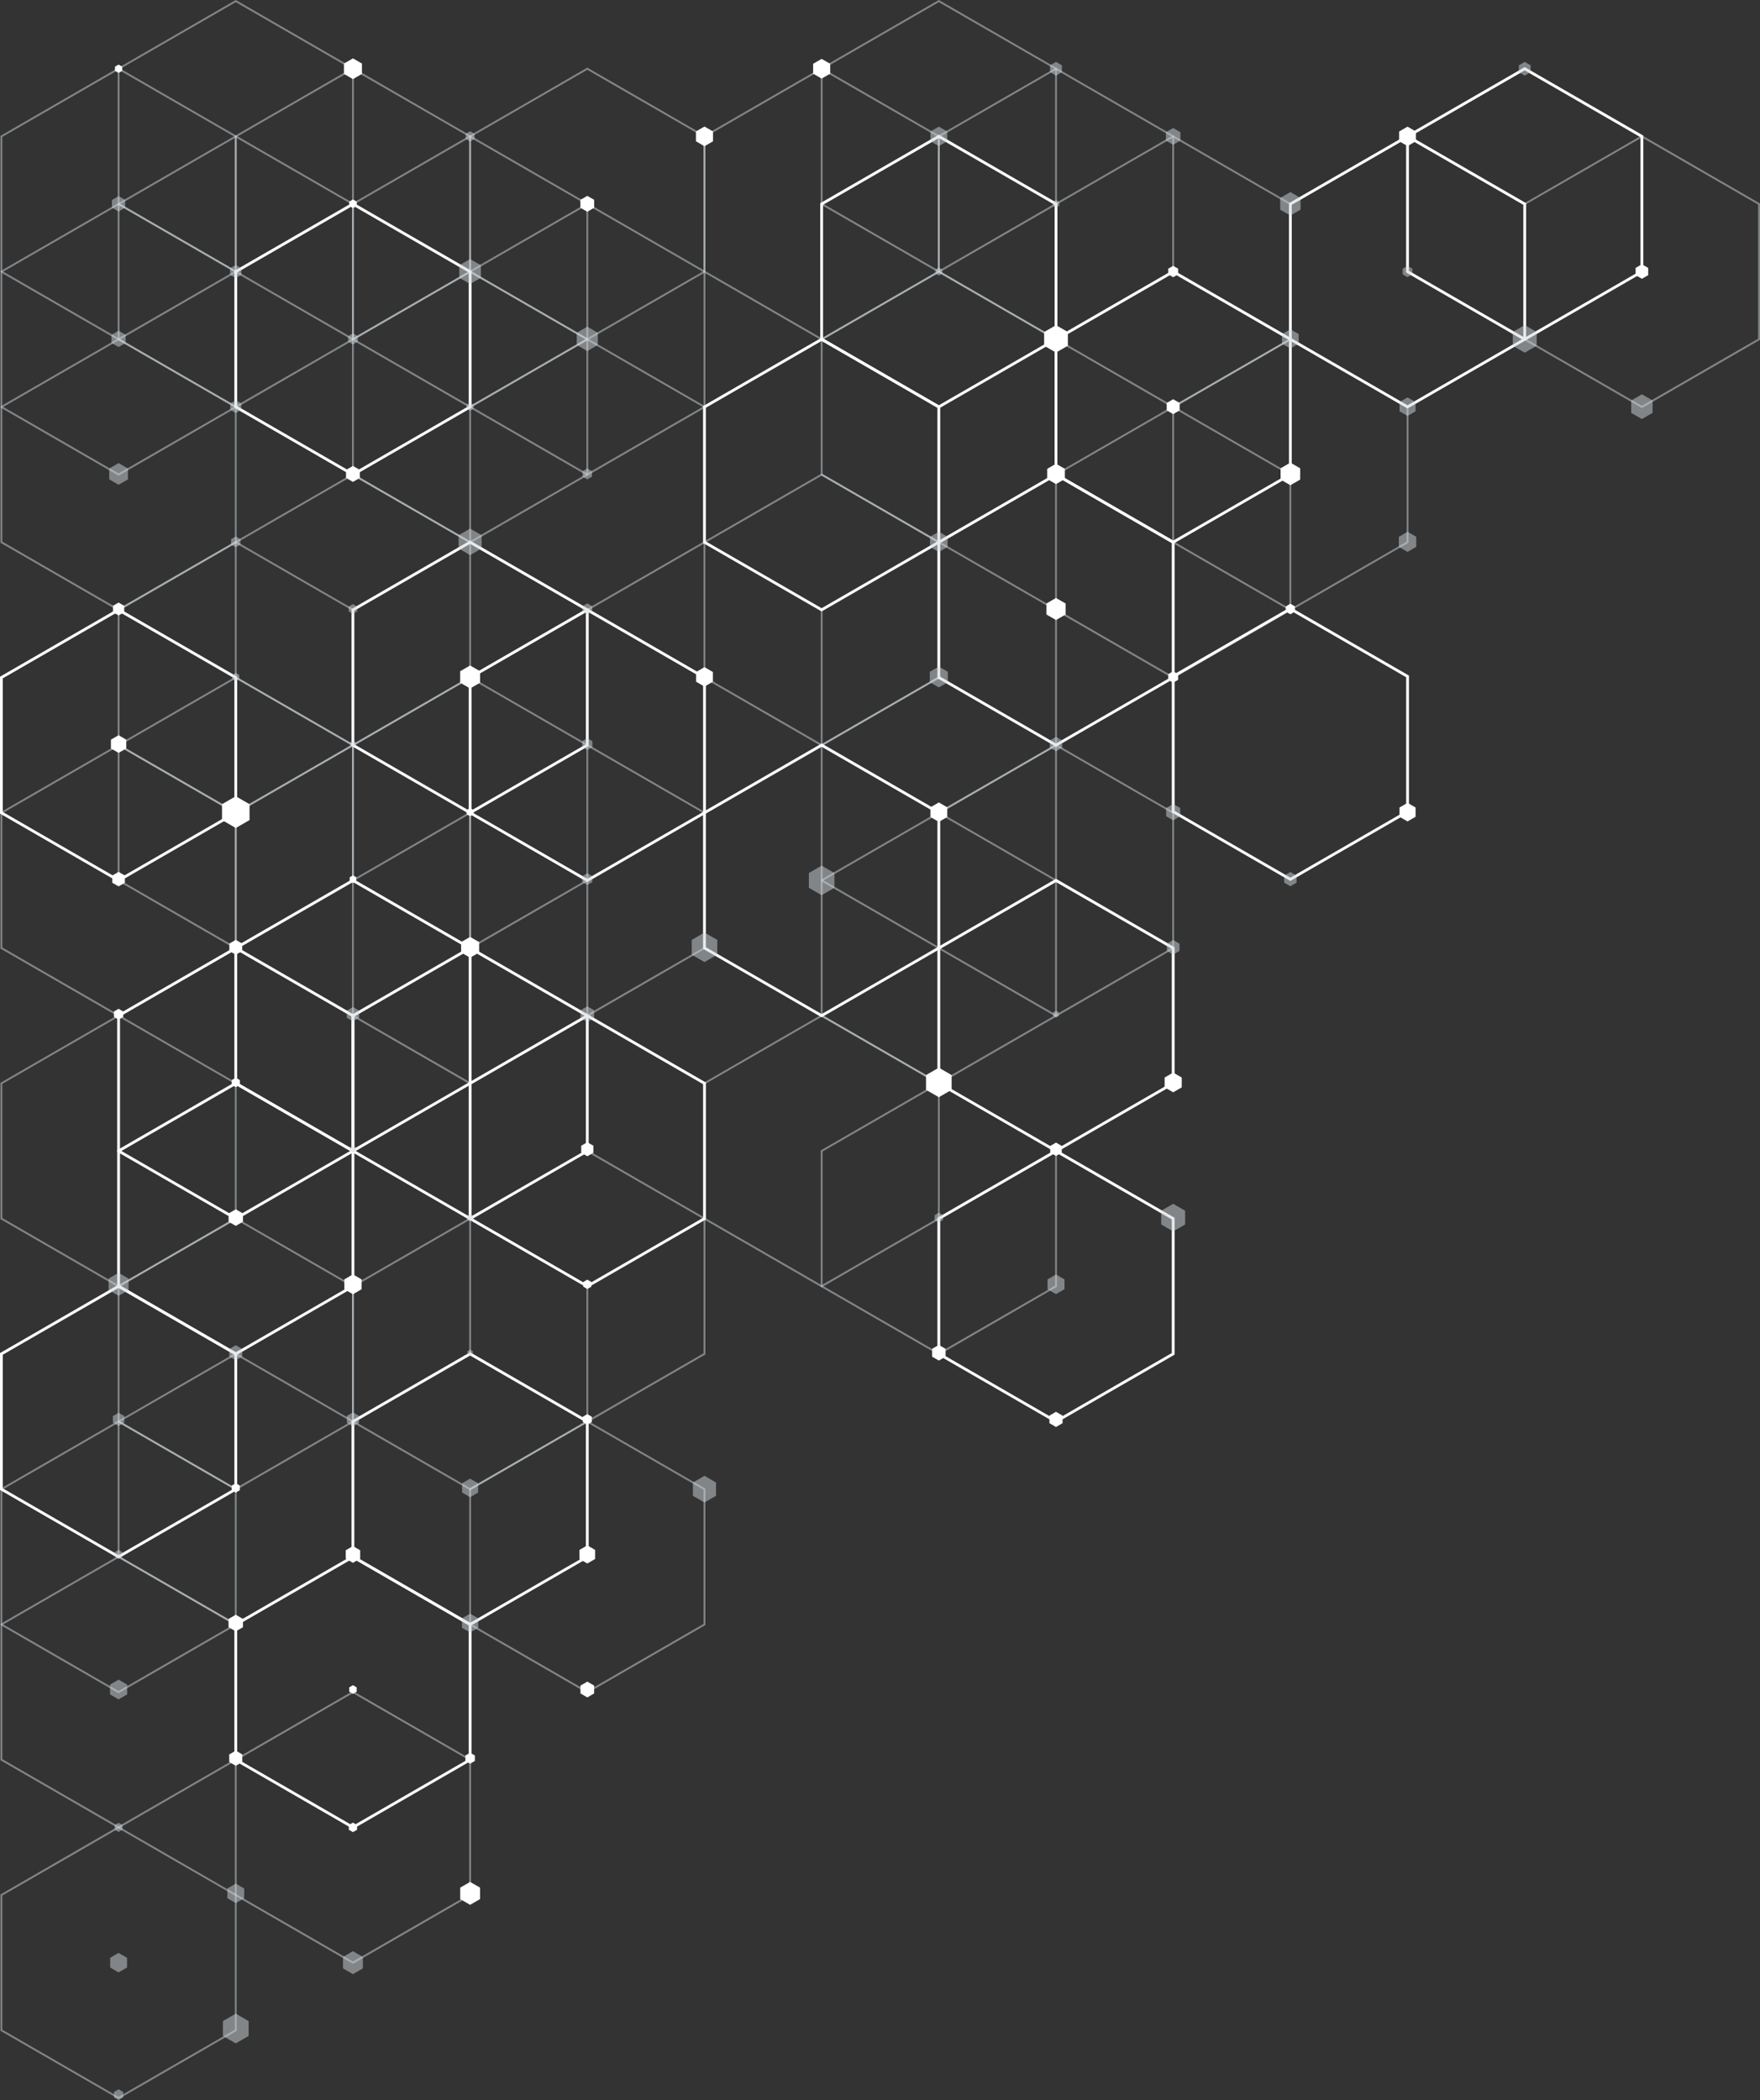 <svg width="1035" height="1235" viewBox="0 0 1035 1235" fill="none" xmlns="http://www.w3.org/2000/svg">
<rect x="0" y="0" width="1035" height="1235" fill="#333333" stroke="none"/>
<g clip-path="url(#clip0_2017_118)">
<path opacity="0.5" d="M689.901 238.684L690.178 238.845L759.355 278.788L759.355 358.972L759.078 359.134L689.901 399.076L689.624 398.915L620.447 358.972L620.447 278.787L620.724 278.626L689.901 238.684ZM758.27 279.411L689.901 239.954L621.533 279.411L621.533 358.326L689.901 397.783L758.27 358.326L758.27 279.411Z" fill="#D0D9DD"/>
<path opacity="0.5" d="M69.733 39.781L70.01 39.942L139.188 79.885L139.188 160.069L138.91 160.231L69.733 200.173L69.456 200.012L0.279 160.069L0.279 79.885L0.556 79.723L69.733 39.781ZM138.102 80.508L69.733 41.051L1.365 80.508L1.365 159.423L69.733 198.88L138.102 159.423L138.102 80.508Z" fill="#D0D9DD"/>
<path opacity="0.5" d="M69.733 119.342L70.01 119.503L139.188 159.446L139.188 239.631L138.91 239.792L69.733 279.735L69.456 279.573L0.279 239.631L0.279 159.446L0.556 159.284L69.733 119.342ZM138.102 160.069L69.733 120.612L1.365 160.069L1.365 238.984L69.733 278.441L138.102 238.984L138.102 160.069Z" fill="#D0D9DD"/>
<path opacity="0.5" d="M69.733 198.903L70.01 199.064L139.188 239.007L139.188 319.192L138.91 319.353L69.733 359.296L69.456 359.134L0.279 319.192L0.279 239.007L0.556 238.845L69.733 198.903ZM138.102 239.631L69.733 200.173L1.365 239.631L1.365 318.545L69.733 358.002L138.102 318.545L138.102 239.631Z" fill="#D0D9DD"/>
<path opacity="0.5" d="M69.733 437.563L70.01 437.725L139.188 477.667L139.188 557.852L138.91 558.014L69.733 597.956L69.456 597.794L0.279 557.852L0.279 477.667L0.556 477.505L69.733 437.563ZM138.102 478.291L69.733 438.834L1.365 478.291L1.365 557.205L69.733 596.662L138.102 557.205L138.102 478.291Z" fill="#D0D9DD"/>
<path opacity="0.5" d="M69.733 596.662L70.01 596.824L139.188 636.767L139.188 716.951L138.91 717.113L69.733 757.055L0.279 716.951L0.279 636.767L0.556 636.605L69.733 596.662ZM138.102 637.39L69.733 597.933L1.365 637.39L1.365 716.305L69.733 755.762L138.102 716.305L138.102 637.39Z" fill="#D0D9DD"/>
<path opacity="0.5" d="M69.733 835.346L139.188 875.45L139.188 955.635L138.91 955.796L69.733 995.739L0.279 955.635L0.279 875.45L0.556 875.288L69.733 835.346ZM138.102 876.074L69.733 836.616L1.365 876.074L1.365 954.988L69.733 994.445L138.102 954.988L138.102 876.074Z" fill="#D0D9DD"/>
<path opacity="0.5" d="M69.733 914.884L139.188 954.988L139.188 1035.17L138.91 1035.33L69.733 1075.28L0.279 1035.17L0.279 954.988L0.556 954.826L69.733 914.884ZM138.102 955.612L69.733 916.155L1.365 955.612L1.365 1034.53L69.733 1073.98L138.102 1034.53L138.102 955.612Z" fill="#D0D9DD"/>
<path opacity="0.5" d="M69.733 1074.01L139.188 1114.11L139.188 1194.3L138.91 1194.46L69.733 1234.38L0.279 1194.27L0.279 1114.09L0.556 1113.93L69.733 1073.98L69.733 1074.01ZM138.102 1114.73L69.733 1075.28L1.365 1114.73L1.365 1193.65L69.733 1233.11L138.102 1193.65L138.102 1114.73Z" fill="#D0D9DD"/>
<path opacity="0.5" d="M138.655 6.6132e-06L138.932 0.162L208.109 40.104L208.109 120.289L207.832 120.451L138.655 160.393L138.378 160.231L69.201 120.289L69.201 40.104L69.478 39.942L138.655 6.6132e-06ZM207.023 40.728L138.655 1.271L70.287 40.728L70.287 119.642L138.655 159.099L207.023 119.642L207.023 40.728Z" fill="#D0D9DD"/>
<path opacity="0.5" d="M138.655 79.561L138.932 79.723L208.109 119.665L208.109 199.85L207.832 200.012L138.655 239.954L138.378 239.792L69.201 199.85L69.201 119.665L69.478 119.503L138.655 79.561ZM207.023 120.289L138.655 80.832L70.287 120.289L70.287 199.203L138.655 238.66L207.023 199.203L207.023 120.289Z" fill="#D0D9DD"/>
<path opacity="0.5" d="M138.655 318.221L138.932 318.383L208.109 358.325L208.109 438.51L207.832 438.672L138.655 478.614L138.378 478.453L69.201 438.51L69.201 358.325L69.478 358.164L138.655 318.221ZM207.023 358.949L138.655 319.492L70.287 358.949L70.287 437.863L138.655 477.321L207.023 437.863L207.023 358.949Z" fill="#D0D9DD"/>
<path opacity="0.5" d="M138.655 397.783L138.932 397.944L208.109 437.887L208.109 518.072L207.832 518.233L138.655 558.176L138.378 558.014L69.201 518.072L69.201 437.887L69.478 437.725L138.655 397.783ZM207.023 438.51L138.655 399.053L70.287 438.51L70.287 517.425L138.655 556.882L207.023 517.425L207.023 438.51Z" fill="#D0D9DD"/>
<path opacity="0.5" d="M138.655 716.004L208.109 756.108L208.109 836.293L207.832 836.455L138.655 876.397L69.201 836.293L69.201 756.108L69.478 755.946L138.655 716.004ZM207.023 756.732L138.655 717.275L70.287 756.732L70.287 835.646L138.655 875.103L207.023 835.646L207.023 756.732Z" fill="#D0D9DD"/>
<path opacity="0.5" d="M138.655 795.565L208.109 835.669L208.109 915.854L207.832 916.016L138.655 955.958L69.201 915.854L69.201 835.669L69.478 835.508L138.655 795.565ZM207.023 836.293L138.655 796.836L70.287 836.293L70.287 915.207L138.655 954.665L207.023 915.207L207.023 836.293Z" fill="#D0D9DD"/>
<path opacity="0.5" d="M207.553 39.781L207.831 39.942L277.008 79.885L277.008 160.069L276.731 160.231L207.553 200.173L207.276 200.012L138.099 160.069L138.099 79.885L138.376 79.723L207.553 39.781ZM275.922 80.508L207.553 41.051L139.185 80.508L139.185 159.423L207.553 198.88L275.922 159.423L275.922 80.508Z" fill="#D0D9DD"/>
<path opacity="0.5" d="M207.553 278.464L207.831 278.626L277.008 318.568L277.008 398.753L276.731 398.915L207.553 438.857L207.276 438.695L138.099 398.753L138.099 318.568L138.376 318.406L207.553 278.464ZM275.922 319.192L207.553 279.735L139.185 319.192L139.185 398.106L207.553 437.563L275.922 398.106L275.922 319.192Z" fill="#D0D9DD"/>
<path opacity="0.5" d="M207.553 437.563L207.831 437.725L277.008 477.667L277.008 557.852L276.731 558.014L207.553 597.956L207.276 597.794L138.099 557.852L138.099 477.667L138.376 477.505L207.553 437.563ZM275.922 478.291L207.553 438.834L139.185 478.291L139.185 557.205L207.553 596.662L275.922 557.205L275.922 478.291Z" fill="#D0D9DD"/>
<g opacity="0.5">
<path d="M207.553 994.445L277.008 1034.55L277.008 1114.73L276.731 1114.9L207.553 1154.84L138.099 1114.73L138.099 1034.55L138.376 1034.39L207.553 994.445ZM275.922 1035.17L207.553 995.716L139.185 1035.17L139.185 1114.09L207.553 1153.54L275.922 1114.09L275.922 1035.17Z" fill="#D0D9DD"/>
</g>
<path opacity="0.5" d="M276.456 79.561L276.733 79.723L345.91 119.665L345.91 199.85L345.633 200.012L276.456 239.954L276.178 239.792L207.001 199.85L207.001 119.665L207.279 119.504L276.456 79.561ZM344.824 120.289L276.456 80.832L208.087 120.289L208.087 199.203L276.456 238.66L344.824 199.203L344.824 120.289Z" fill="#D0D9DD"/>
<path opacity="0.5" d="M276.456 159.122L276.733 159.284L345.91 199.226L345.91 279.411L345.633 279.573L276.456 319.515L276.178 319.353L207.001 279.411L207.001 199.226L207.279 199.065L276.456 159.122ZM344.824 199.85L276.456 160.393L208.087 199.85L208.087 278.764L276.456 318.221L344.824 278.764L344.824 199.85Z" fill="#D0D9DD"/>
<path opacity="0.5" d="M276.456 397.783L276.733 397.944L345.91 437.887L345.91 518.072L345.633 518.233L276.456 558.176L276.178 558.014L207.001 518.072L207.001 437.887L207.279 437.725L276.456 397.783ZM344.824 438.51L276.456 399.053L208.087 438.51L208.087 517.425L276.456 556.882L344.824 517.425L344.824 438.51Z" fill="#D0D9DD"/>
<path opacity="0.5" d="M276.456 477.344L276.733 477.506L345.91 517.448L345.91 597.633L345.633 597.795L276.456 637.737L207.001 597.633L207.001 517.448L207.279 517.286L276.456 477.344ZM344.824 518.072L276.456 478.614L208.087 518.072L208.087 596.986L276.456 636.443L344.824 596.986L344.824 518.072Z" fill="#D0D9DD"/>
<path opacity="0.5" d="M276.456 716.004L345.91 756.108L345.91 836.293L345.633 836.455L276.456 876.397L207.001 836.293L207.001 756.108L207.279 755.947L276.456 716.004ZM344.824 756.732L276.456 717.275L208.087 756.732L208.087 835.646L276.456 875.104L344.824 835.646L344.824 756.732Z" fill="#D0D9DD"/>
<path opacity="0.5" d="M483.178 39.781L483.456 39.942L552.633 79.885L552.633 160.069L552.356 160.231L483.178 200.173L482.901 200.012L413.724 160.069L413.724 79.885L414.001 79.723L483.178 39.781ZM551.547 80.508L483.178 41.051L414.81 80.508L414.81 159.423L483.178 198.88L551.547 159.423L551.547 80.508Z" fill="#D0D9DD"/>
<path opacity="0.5" d="M483.178 278.464L483.456 278.626L552.633 318.568L552.633 398.753L552.356 398.915L483.178 438.857L482.901 438.695L413.724 398.753L413.724 318.568L414.001 318.406L483.178 278.464ZM551.547 319.192L483.178 279.735L414.81 319.192L414.81 398.106L483.178 437.563L551.547 398.106L551.547 319.192Z" fill="#D0D9DD"/>
<path opacity="0.5" d="M483.178 596.662L483.456 596.824L552.633 636.767L552.633 716.951L552.356 717.113L483.178 757.055L413.724 716.951L413.724 636.767L414.001 636.605L483.178 596.662ZM551.547 637.39L483.178 597.933L414.81 637.39L414.81 716.305L483.178 755.762L551.547 716.305L551.547 637.39Z" fill="#D0D9DD"/>
<path opacity="0.5" d="M552.1 6.6132e-06L552.378 0.162L621.555 40.104L621.555 120.289L621.277 120.451L552.1 160.393L551.823 160.231L482.646 120.289L482.646 40.104L482.923 39.942L552.1 6.6132e-06ZM620.469 40.728L552.1 1.271L483.732 40.728L483.732 119.642L552.1 159.099L620.469 119.642L620.469 40.728Z" fill="#D0D9DD"/>
<path opacity="0.5" d="M552.1 159.122L552.378 159.284L621.555 199.226L621.555 279.411L621.277 279.573L552.1 319.515L551.823 319.353L482.646 279.411L482.646 199.226L482.923 199.065L552.1 159.122ZM620.469 199.85L552.1 160.393L483.732 199.85L483.732 278.764L552.1 318.221L620.469 278.764L620.469 199.85Z" fill="#D0D9DD"/>
<path opacity="0.5" d="M552.1 318.222L552.378 318.383L621.555 358.326L621.555 438.511L621.277 438.672L552.1 478.614L551.823 478.453L482.646 438.511L482.646 358.326L482.923 358.164L552.1 318.222ZM620.469 358.949L552.1 319.492L483.732 358.949L483.732 437.864L552.1 477.321L620.469 437.864L620.469 358.949Z" fill="#D0D9DD"/>
<path opacity="0.5" d="M552.1 397.783L552.378 397.944L621.555 437.887L621.555 518.072L621.277 518.233L552.1 558.176L551.823 558.014L482.646 518.072L482.646 437.887L482.923 437.725L552.1 397.783ZM620.469 438.51L552.1 399.053L483.732 438.51L483.732 517.425L552.1 556.882L620.469 517.425L620.469 438.51Z" fill="#D0D9DD"/>
<path opacity="0.5" d="M552.1 636.443L621.555 676.547L621.555 756.732L621.277 756.894L552.1 796.836L482.646 756.732L482.646 676.547L482.923 676.385L552.1 636.443ZM620.469 677.171L552.1 637.714L483.732 677.171L483.732 756.085L552.1 795.542L620.469 756.085L620.469 677.171Z" fill="#D0D9DD"/>
<path opacity="0.5" d="M620.999 39.781L621.276 39.942L690.453 79.885L690.453 160.069L690.176 160.231L620.999 200.173L620.721 200.012L551.544 160.069L551.544 79.885L551.822 79.723L620.999 39.781ZM689.367 80.508L620.999 41.051L552.63 80.508L552.63 159.423L620.999 198.88L689.367 159.423L689.367 80.508Z" fill="#D0D9DD"/>
<path opacity="0.5" d="M620.999 437.563L621.276 437.725L690.453 477.667L690.453 557.852L690.176 558.014L620.999 597.956L620.721 597.794L551.544 557.852L551.544 477.667L551.822 477.505L620.999 437.563ZM689.367 478.291L620.999 438.834L552.63 478.291L552.63 557.205L620.999 596.662L689.367 557.205L689.367 478.291Z" fill="#D0D9DD"/>
<path opacity="0.5" d="M689.901 79.561L690.178 79.723L759.355 119.665L759.355 199.85L759.078 200.012L689.901 239.954L689.624 239.792L620.447 199.85L620.447 119.665L620.724 119.504L689.901 79.561ZM758.27 120.289L689.901 80.832L621.533 120.289L621.533 199.203L689.901 238.66L758.27 199.203L758.27 120.289Z" fill="#D0D9DD"/>
<path opacity="0.5" d="M758.823 198.903L759.1 199.064L828.277 239.007L828.277 319.192L828 319.353L758.823 359.296L758.546 359.134L689.369 319.192L689.369 239.007L689.646 238.845L758.823 198.903ZM827.191 239.631L758.823 200.173L690.454 239.631L690.454 318.545L758.823 358.002L827.191 318.545L827.191 239.631Z" fill="#D0D9DD"/>
<path opacity="0.5" d="M965.546 79.561L965.823 79.723L1035 119.665L1035 199.85L1034.72 200.012L965.546 239.954L965.268 239.792L896.091 199.85L896.091 119.665L896.368 119.504L965.546 79.561ZM1033.89 120.289L965.523 80.832L897.154 120.289L897.154 199.203L965.522 238.66L1033.89 199.203L1033.89 120.289Z" fill="#D0D9DD"/>
<path opacity="0.5" d="M345.378 39.781L345.655 39.942L414.832 79.885L414.832 160.069L414.555 160.231L345.378 200.173L345.1 200.012L275.923 160.069L275.923 79.885L276.2 79.723L345.378 39.781ZM413.746 80.508L345.378 41.051L277.009 80.508L277.009 159.423L345.378 198.88L413.746 159.423L413.746 80.508Z" fill="#D0D9DD"/>
<path opacity="0.5" d="M345.378 119.342L345.655 119.503L414.832 159.446L414.832 239.631L414.555 239.792L345.378 279.735L345.1 279.573L275.923 239.631L275.923 159.446L276.2 159.284L345.378 119.342ZM413.746 160.069L345.378 120.612L277.009 160.069L277.009 238.984L345.378 278.441L413.746 238.984L413.746 160.069Z" fill="#D0D9DD"/>
<path opacity="0.5" d="M345.378 198.903L345.655 199.064L414.832 239.007L414.832 319.192L414.555 319.353L345.378 359.296L345.1 359.134L275.923 319.192L275.923 239.007L276.2 238.845L345.378 198.903ZM413.746 239.631L345.378 200.173L277.009 239.631L277.009 318.545L345.378 358.002L413.746 318.545L413.746 239.631Z" fill="#D0D9DD"/>
<path opacity="0.5" d="M345.378 437.563L345.655 437.725L414.832 477.667L414.832 557.852L414.555 558.014L345.378 597.956L345.1 597.794L275.923 557.852L275.923 477.667L276.2 477.505L345.378 437.563ZM413.746 478.291L345.378 438.834L277.009 478.291L277.009 557.205L345.378 596.662L413.746 557.205L413.746 478.291Z" fill="#D0D9DD"/>
<path opacity="0.5" d="M345.378 835.346L414.832 875.45L414.832 955.635L414.555 955.797L345.378 995.739L275.923 955.635L275.923 875.45L276.2 875.288L345.378 835.346ZM413.746 876.074L345.378 836.617L277.009 876.074L277.009 954.988L345.378 994.445L413.746 954.988L413.746 876.074Z" fill="#D0D9DD"/>
<path opacity="0.5" d="M345.378 676.224L414.832 716.328L414.832 796.513L414.555 796.674L345.378 836.617L275.923 796.513L275.923 716.328L276.2 716.166L345.378 676.224ZM413.746 716.952L345.378 677.494L277.009 716.952L277.009 795.866L345.378 835.323L413.746 795.866L413.746 716.952Z" fill="#D0D9DD"/>
<path opacity="0.5" d="M552.1 477.344L552.378 477.506L621.555 517.448L621.555 597.633L621.277 597.795L552.1 637.737L482.646 597.633L482.646 517.448L482.923 517.286L552.1 477.344ZM620.469 518.072L552.1 478.614L483.732 518.072L483.732 596.986L552.1 636.443L620.469 596.986L620.469 518.072Z" fill="#D0D9DD"/>
<path d="M758.823 357.055L759.239 357.286L828.555 397.297L828.555 477.806L828.139 478.037L758.823 518.048L758.407 517.817L689.091 477.806L689.091 397.297L689.507 397.066L758.823 357.055ZM826.914 398.268L758.823 358.972L690.732 398.268L690.732 476.859L758.823 516.154L826.914 476.859L826.914 398.268Z" fill="white"/>
<path d="M276.456 317.921L276.872 318.152L346.188 358.164L346.188 438.672L345.772 438.903L276.456 478.915L276.04 478.684L206.724 438.672L206.724 358.164L207.14 357.933L276.456 317.921ZM344.547 359.134L276.456 319.839L208.365 359.134L208.365 437.725L276.456 477.021L344.547 437.725L344.547 359.134Z" fill="white"/>
<path d="M69.733 357.702L70.149 357.933L139.465 397.944L139.465 478.453L139.049 478.684L69.733 518.695L69.317 518.464L0.001 478.453L0.001 397.944L0.417 397.713L69.733 357.702ZM137.824 398.915L69.733 359.619L1.642 398.915L1.642 477.506L69.733 516.801L137.824 477.506L137.824 398.915Z" fill="white"/>
<path d="M69.733 755.462L139.465 795.704L139.465 876.212L139.049 876.443L69.733 916.455L0.001 876.212L0.001 795.704L0.417 795.473L69.733 755.462ZM137.824 796.674L69.733 757.379L1.642 796.674L1.642 875.265L69.733 914.561L137.824 875.265L137.824 796.674Z" fill="white"/>
<path d="M345.378 596.362L345.794 596.593L415.109 636.605L415.109 717.113L414.694 717.344L345.378 757.356L275.646 717.113L275.646 636.605L276.062 636.374L345.378 596.362ZM413.469 637.575L345.378 598.28L277.287 637.575L277.287 716.166L345.378 755.461L413.469 716.166L413.469 637.575Z" fill="white"/>
<path d="M345.378 357.702L345.794 357.933L415.109 397.944L415.109 478.453L414.694 478.684L345.378 518.695L344.962 518.464L275.646 478.453L275.646 397.944L276.062 397.713L345.378 357.702ZM413.469 398.915L345.378 359.619L277.287 398.915L277.287 477.506L345.378 516.801L413.469 477.506L413.469 398.915Z" fill="white"/>
<path d="M483.178 437.24L483.594 437.471L552.91 477.482L552.91 557.991L552.494 558.222L483.178 598.233L482.763 598.002L413.447 557.991L413.447 477.482L413.863 477.251L483.178 437.24ZM551.27 478.453L483.178 439.157L415.087 478.453L415.087 557.044L483.178 596.339L551.27 557.044L551.27 478.453Z" fill="white"/>
<path d="M138.655 556.582L139.071 556.813L208.387 596.824L208.387 677.333L207.971 677.564L138.655 717.575L68.923 677.333L68.923 596.824L69.339 596.593L138.655 556.582ZM206.746 597.795L138.655 558.499L70.564 597.795L70.564 676.385L138.655 715.681L206.746 676.385L206.746 597.795Z" fill="white"/>
<path d="M138.655 636.12L208.387 676.362L208.387 756.871L207.971 757.102L138.655 797.113L68.923 756.871L68.923 676.362L69.339 676.131L138.655 636.12ZM206.746 677.333L138.655 638.037L70.564 677.333L70.564 755.924L138.655 795.219L206.746 755.924L206.746 677.333Z" fill="white"/>
<path d="M207.554 119.018L207.969 119.249L277.285 159.261L277.285 239.769L276.869 240L207.554 280.012L207.138 279.781L137.822 239.769L137.822 159.261L138.238 159.03L207.554 119.018ZM275.645 160.231L207.554 120.936L139.462 160.231L139.462 238.822L207.554 278.117L275.645 238.822L275.645 160.231Z" fill="white"/>
<path d="M207.554 516.801L207.969 517.032L277.285 557.043L277.285 637.552L276.869 637.783L207.554 677.794L137.822 637.552L137.822 557.043L138.238 556.812L207.554 516.801ZM275.645 558.014L207.554 518.718L139.462 558.014L139.462 636.605L207.554 675.9L275.645 636.605L275.645 558.014Z" fill="white"/>
<path d="M207.554 914.584L277.285 954.826L277.285 1035.33L276.869 1035.57L207.554 1075.58L137.822 1035.33L137.822 954.826L138.238 954.595L207.554 914.584ZM275.645 955.796L207.554 916.501L139.462 955.796L139.462 1034.39L207.554 1073.68L275.645 1034.39L275.645 955.796Z" fill="white"/>
<path d="M276.456 556.582L276.872 556.813L346.188 596.824L346.188 677.333L345.772 677.564L276.456 717.575L206.724 677.333L206.724 596.824L207.14 596.593L276.456 556.582ZM344.547 597.795L276.456 558.499L208.365 597.795L208.365 676.385L276.456 715.681L344.547 676.385L344.547 597.795Z" fill="white"/>
<path d="M276.456 795.242L346.188 835.485L346.188 915.993L345.772 916.224L276.456 956.236L206.724 915.993L206.724 835.485L207.14 835.254L276.456 795.242ZM344.547 836.455L276.456 797.159L208.365 836.455L208.365 915.046L276.456 954.341L344.547 915.046L344.547 836.455Z" fill="white"/>
<path d="M483.178 198.579L483.594 198.81L552.91 238.822L552.91 319.33L552.494 319.561L483.178 359.573L482.763 359.342L413.447 319.33L413.447 238.822L413.863 238.591L483.178 198.579ZM551.27 239.792L483.178 200.497L415.087 239.792L415.087 318.383L483.178 357.679L551.27 318.383L551.27 239.792Z" fill="white"/>
<path d="M552.1 79.238L552.516 79.469L621.832 119.48L621.832 199.989L621.416 200.22L552.1 240.231L551.684 240L482.369 199.989L482.369 119.48L482.785 119.249L552.1 79.238ZM620.192 120.451L552.1 81.155L484.009 120.451L484.009 199.041L552.1 238.337L620.192 199.041L620.192 120.451Z" fill="white"/>
<path d="M620.999 278.14L621.415 278.372L690.73 318.383L690.73 398.891L690.315 399.122L620.999 439.134L620.583 438.903L551.267 398.891L551.267 318.383L551.683 318.152L620.999 278.14ZM689.09 319.353L620.999 280.058L552.908 319.353L552.908 397.944L620.999 437.24L689.09 397.944L689.09 319.353Z" fill="white"/>
<path d="M620.999 516.801L621.415 517.032L690.73 557.044L690.73 637.552L690.315 637.783L620.999 677.795L551.267 637.552L551.267 557.044L551.683 556.813L620.999 516.801ZM689.09 558.014L620.999 518.719L552.908 558.014L552.908 636.605L620.999 675.9L689.09 636.605L689.09 558.014Z" fill="white"/>
<path d="M620.999 675.9L690.73 716.143L690.73 796.651L690.315 796.882L620.999 836.894L551.267 796.651L551.267 716.143L551.683 715.912L620.999 675.9ZM689.09 717.113L620.999 677.818L552.908 717.113L552.908 795.704L620.999 834.999L689.09 795.704L689.09 717.113Z" fill="white"/>
<path d="M689.901 158.799L690.317 159.03L759.633 199.042L759.633 279.55L759.217 279.781L689.901 319.792L689.485 319.562L620.17 279.55L620.17 199.042L620.585 198.811L689.901 158.799ZM757.992 200.012L689.901 160.716L621.81 200.012L621.81 278.603L689.901 317.898L757.992 278.603L757.992 200.012Z" fill="white"/>
<path d="M827.721 79.238L828.137 79.469L897.453 119.48L897.453 199.989L897.037 200.22L827.721 240.231L827.306 240L757.99 199.989L757.99 119.48L758.406 119.249L827.721 79.238ZM895.813 120.451L827.721 81.155L759.63 120.451L759.63 199.041L827.721 238.337L895.813 199.041L895.813 120.451Z" fill="white"/>
<path d="M896.624 39.48L897.04 39.711L966.355 79.723L966.355 160.231L965.94 160.462L896.624 200.474L896.208 200.243L826.892 160.231L826.892 79.723L827.308 79.492L896.624 39.48ZM964.715 80.693L896.624 41.398L828.533 80.693L828.533 159.284L896.624 198.58L964.715 159.284L964.715 80.693Z" fill="white"/>
<path opacity="0.5" d="M141.984 157.759L141.984 161.594L138.657 163.535L135.307 161.594L135.307 157.759L138.657 155.842L141.984 157.759Z" fill="#D0D9DD"/>
<path opacity="0.5" d="M141.891 237.297L141.891 241.017L138.656 242.888L135.421 241.017L135.421 237.297L138.656 235.426L141.891 237.297Z" fill="#D0D9DD"/>
<path opacity="0.5" d="M141.383 317.066L141.383 320.208L138.656 321.802L135.907 320.208L135.907 317.066L138.656 315.496L141.383 317.066Z" fill="#D0D9DD"/>
<path opacity="0.5" d="M140.734 396.928L140.734 399.33L138.655 400.532L136.552 399.33L136.552 396.928L138.655 395.704L140.734 396.928Z" fill="#D0D9DD"/>
<path opacity="0.5" d="M142.469 793.325L142.469 797.737L138.656 799.932L134.821 797.737L134.821 793.325L138.656 791.107L142.469 793.325Z" fill="#D0D9DD"/>
<path opacity="0.5" d="M143.602 1110.6L143.602 1116.3L138.657 1119.17L133.689 1116.3L133.689 1110.6L138.657 1107.73L143.602 1110.6Z" fill="#D0D9DD"/>
<path opacity="0.5" d="M146.211 1188.57L146.211 1197.3L138.656 1201.66L131.077 1197.3L131.077 1188.57L138.656 1184.18L146.211 1188.57Z" fill="#D0D9DD"/>
<path opacity="0.5" d="M73.637 117.609L73.637 122.114L69.732 124.355L65.827 122.114L65.827 117.609L69.732 115.345L73.637 117.609Z" fill="#D0D9DD"/>
<path opacity="0.5" d="M73.891 196.893L73.891 201.675L69.732 204.078L65.573 201.675L65.573 196.893L69.732 194.491L73.891 196.893Z" fill="#D0D9DD"/>
<path opacity="0.5" d="M75.254 275.53L75.254 281.906L69.732 285.071L64.233 281.906L64.233 275.53L69.732 272.342L75.254 275.53Z" fill="#D0D9DD"/>
<path opacity="0.5" d="M75.602 751.904L75.602 758.673L69.733 762.045L63.887 758.673L63.887 751.904L69.733 748.508L75.602 751.904Z" fill="#D0D9DD"/>
<path opacity="0.5" d="M73.106 832.759L73.106 836.64L69.732 838.603L66.382 836.64L66.382 832.759L69.732 830.818L73.106 832.759Z" fill="#D0D9DD"/>
<path opacity="0.5" d="M72.019 912.805L72.019 915.462L69.732 916.779L67.445 915.462L67.445 912.805L69.732 911.488L72.019 912.805Z" fill="#D0D9DD"/>
<path opacity="0.5" d="M74.769 990.657L74.769 996.455L69.733 999.366L64.719 996.455L64.719 990.657L69.733 987.769L74.769 990.657Z" fill="#D0D9DD"/>
<path opacity="0.5" d="M72.066 1073.29L72.066 1075.97L69.733 1077.31L67.422 1075.97L67.422 1073.29L69.733 1071.95L72.066 1073.29Z" fill="#D0D9DD"/>
<path opacity="0.5" d="M74.699 1151.33L74.699 1157.06L69.732 1159.9L64.787 1157.06L64.787 1151.33L69.732 1148.46L74.699 1151.33Z" fill="#D0D9DD"/>
<path opacity="0.5" d="M72.461 1230.26L72.461 1233.43L69.734 1235L67.008 1233.43L67.008 1230.26L69.734 1228.69L72.461 1230.26Z" fill="#D0D9DD"/>
<path opacity="0.5" d="M279.09 78.683L279.09 81.71L276.456 83.211L273.845 81.71L273.845 78.683L276.456 77.182L279.09 78.683Z" fill="#D0D9DD"/>
<path opacity="0.5" d="M282.809 156.004L282.809 163.35L276.455 167.023L270.101 163.35L270.101 156.004L276.455 152.354L282.809 156.004Z" fill="#D0D9DD"/>
<path opacity="0.5" d="M278.535 237.967L278.535 240.347L276.456 241.548L274.399 240.347L274.399 237.967L276.456 236.766L278.535 237.967Z" fill="#D0D9DD"/>
<path opacity="0.5" d="M283.227 314.733L283.227 322.541L276.457 326.446L269.71 322.541L269.71 314.733L276.457 310.852L283.227 314.733Z" fill="#D0D9DD"/>
<path opacity="0.5" d="M278.398 714.942L278.398 717.159L276.458 718.268L274.54 717.159L274.54 714.942L276.458 713.81L278.398 714.942Z" fill="#D0D9DD"/>
<path opacity="0.5" d="M278.051 794.595L278.051 796.443L276.457 797.367L274.862 796.443L274.862 794.595L276.457 793.671L278.051 794.595Z" fill="#D0D9DD"/>
<path opacity="0.5" d="M281.168 872.285L281.168 877.737L276.455 880.463L271.741 877.737L271.741 872.285L276.455 869.559L281.168 872.285Z" fill="#D0D9DD"/>
<path opacity="0.5" d="M281.262 951.708L281.262 957.252L276.456 960.024L271.673 957.252L271.673 951.708L276.456 948.935L281.262 951.708Z" fill="#D0D9DD"/>
<path opacity="0.5" d="M210.398 197.655L210.398 200.913L207.557 202.553L204.715 200.913L204.715 197.655L207.557 196.015L210.398 197.655Z" fill="#D0D9DD"/>
<path opacity="0.5" d="M210.051 356.708L210.051 359.573L207.555 361.005L205.06 359.573L205.06 356.708L207.555 355.253L210.051 356.708Z" fill="#D0D9DD"/>
<path opacity="0.5" d="M209.219 436.616L209.219 438.534L207.555 439.481L205.892 438.534L205.892 436.616L207.555 435.646L209.219 436.616Z" fill="#D0D9DD"/>
<path opacity="0.5" d="M211.184 594.329L211.184 598.511L207.556 600.613L203.929 598.511L203.929 594.329L207.556 592.227L211.184 594.329Z" fill="#D0D9DD"/>
<path opacity="0.5" d="M209.406 674.791L209.406 676.917L207.558 677.979L205.709 676.917L205.709 674.791L207.558 673.729L209.406 674.791Z" fill="#D0D9DD"/>
<path opacity="0.5" d="M211.113 832.643L211.113 836.755L207.555 838.811L203.997 836.755L203.997 832.643L207.555 830.61L211.113 832.643Z" fill="#D0D9DD"/>
<path opacity="0.5" d="M213.402 1150.82L213.402 1157.56L207.557 1160.94L201.711 1157.56L201.711 1150.82L207.557 1147.45L213.402 1150.82Z" fill="#D0D9DD"/>
<path opacity="0.5" d="M557.047 77.344L557.047 83.049L552.102 85.914L547.158 83.049L547.158 77.344L552.102 74.479L557.047 77.344Z" fill="#D0D9DD"/>
<path opacity="0.5" d="M554.137 158.499L554.137 160.855L552.103 162.033L550.07 160.855L550.07 158.499L552.103 157.344L554.137 158.499Z" fill="#D0D9DD"/>
<path opacity="0.5" d="M557.254 315.657L557.254 321.618L552.101 324.598L546.949 321.618L546.949 315.657L552.101 312.7L557.254 315.657Z" fill="#D0D9DD"/>
<path opacity="0.5" d="M557.395 395.057L557.395 401.179L552.103 404.251L546.789 401.179L546.789 395.057L552.103 392.007L557.395 395.057Z" fill="#D0D9DD"/>
<path opacity="0.5" d="M490.711 513.405L490.711 522.091L483.179 526.434L475.669 522.091L475.669 513.405L483.179 509.062L490.711 513.405Z" fill="#D0D9DD"/>
<path opacity="0.5" d="M421.813 552.747L421.813 561.433L414.28 565.776L406.771 561.433L406.771 552.747L414.28 548.404L421.813 552.747Z" fill="#D0D9DD"/>
<path opacity="0.5" d="M554.574 714.618L554.574 717.483L552.102 718.915L549.607 717.483L549.607 714.618L552.102 713.163L554.574 714.618Z" fill="#D0D9DD"/>
<path opacity="0.5" d="M351.57 195.692L351.57 202.876L345.378 206.457L339.163 202.876L339.163 195.692L345.378 192.111L351.57 195.692Z" fill="#D0D9DD"/>
<path opacity="0.5" d="M348.152 277.101L348.152 280.312L345.38 281.906L342.607 280.312L342.607 277.101L345.38 275.507L348.152 277.101Z" fill="#D0D9DD"/>
<path opacity="0.5" d="M348.223 356.501L348.223 359.781L345.381 361.444L342.516 359.781L342.516 356.501L345.381 354.837L348.223 356.501Z" fill="#D0D9DD"/>
<path opacity="0.5" d="M348.359 435.854L348.359 439.296L345.379 441.005L342.398 439.296L342.398 435.854L345.379 434.121L348.359 435.854Z" fill="#D0D9DD"/>
<path opacity="0.5" d="M348.336 515.277L348.336 518.695L345.378 520.405L342.398 518.695L342.398 515.277L345.378 513.567L348.336 515.277Z" fill="#D0D9DD"/>
<path opacity="0.5" d="M349.375 594.121L349.375 598.719L345.378 601.029L341.381 598.719L341.381 594.121L345.378 591.811L349.375 594.121Z" fill="#D0D9DD"/>
<path opacity="0.5" d="M624.492 38.418L624.492 42.437L621.003 44.47L617.514 42.437L617.514 38.418L621.003 36.385L624.492 38.418Z" fill="#D0D9DD"/>
<path opacity="0.5" d="M694.176 77.736L694.176 82.657L689.901 85.129L685.65 82.657L685.65 77.736L689.901 75.287L694.176 77.736Z" fill="#D0D9DD"/>
<path opacity="0.5" d="M694.063 475.195L694.063 480.001L689.904 482.403L685.768 480.001L685.768 475.195L689.904 472.816L694.063 475.195Z" fill="#D0D9DD"/>
<path opacity="0.5" d="M693.621 554.941L693.621 559.215L689.901 561.364L686.204 559.215L686.204 554.941L689.901 552.816L693.621 554.941Z" fill="#D0D9DD"/>
<path opacity="0.5" d="M696.949 711.985L696.949 720.093L689.902 724.159L682.878 720.093L682.878 711.985L689.902 707.942L696.949 711.985Z" fill="#D0D9DD"/>
<path opacity="0.5" d="M622.941 118.741L622.941 120.982L621.001 122.091L619.06 120.982L619.06 118.741L621.001 117.609L622.941 118.741Z" fill="#D0D9DD"/>
<path opacity="0.5" d="M624.652 435.461L624.652 439.666L621.002 441.768L617.351 439.666L617.351 435.461L621.002 433.359L624.652 435.461Z" fill="#D0D9DD"/>
<path opacity="0.5" d="M622.734 595.415L622.734 597.425L621.001 598.418L619.269 597.425L619.269 595.415L621.001 594.422L622.734 595.415Z" fill="#D0D9DD"/>
<path opacity="0.5" d="M625.992 752.389L625.992 758.164L621.001 761.052L616.011 758.164L616.011 752.389L621.001 749.501L625.992 752.389Z" fill="#D0D9DD"/>
<path opacity="0.5" d="M830.59 158.013L830.59 161.34L827.725 163.003L824.86 161.34L824.86 158.013L827.725 156.373L830.59 158.013Z" fill="#D0D9DD"/>
<path opacity="0.5" d="M832.438 236.443L832.438 241.895L827.724 244.597L823.011 241.895L823.011 236.443L827.724 233.717L832.438 236.443Z" fill="#D0D9DD"/>
<path opacity="0.5" d="M832.855 315.681L832.855 321.594L827.726 324.552L822.62 321.594L822.62 315.681L827.726 312.724L832.855 315.681Z" fill="#D0D9DD"/>
<path opacity="0.5" d="M764.809 116.408L764.809 123.315L758.824 126.757L752.84 123.315L752.84 116.408L758.824 112.943L764.809 116.408Z" fill="#D0D9DD"/>
<path opacity="0.5" d="M763.723 196.454L763.723 202.114L758.824 204.956L753.903 202.114L753.903 196.454L758.824 193.613L763.723 196.454Z" fill="#D0D9DD"/>
<path opacity="0.5" d="M762.453 514.907L762.453 519.088L758.826 521.19L755.198 519.088L755.198 514.907L758.826 512.805L762.453 514.907Z" fill="#D0D9DD"/>
<path opacity="0.5" d="M900.113 38.418L900.113 42.437L896.647 44.447L893.159 42.437L893.159 38.418L896.647 36.408L900.113 38.418Z" fill="#D0D9DD"/>
<path opacity="0.5" d="M971.832 235.519L971.832 242.796L965.547 246.423L959.263 242.796L959.263 235.519L965.547 231.892L971.832 235.519Z" fill="#D0D9DD"/>
<path opacity="0.5" d="M903.672 195.23L903.672 203.339L896.648 207.404L889.601 203.338L889.601 195.23L896.648 191.164L903.672 195.23Z" fill="#D0D9DD"/>
<path opacity="0.5" d="M421.07 871.823L421.07 879.655L414.277 883.582L407.484 879.655L407.484 871.823L414.277 867.919L421.07 871.823Z" fill="#D0D9DD"/>
<path d="M557.047 474.757L557.047 480.463L552.102 483.327L547.158 480.463L547.158 474.757L552.102 471.892L557.047 474.757Z" fill="white"/>
<path d="M419.223 395.196L419.223 400.902L414.278 403.766L409.334 400.902L409.334 395.196L414.278 392.331L419.223 395.196Z" fill="white"/>
<path d="M559.609 632.216L559.609 640.902L552.1 645.245L544.568 640.902L544.568 632.216L552.1 627.873L559.609 632.216Z" fill="white"/>
<path d="M556.074 793.232L556.074 797.829L552.1 800.116L548.126 797.829L548.126 793.232L552.1 790.922L556.074 793.232Z" fill="white"/>
<path d="M692.813 396.443L692.813 399.793L689.901 401.479L687.013 399.793L687.013 396.443L689.901 394.78L692.813 396.443Z" fill="white"/>
<path d="M71.859 39.203L71.859 41.652L69.734 42.876L67.608 41.652L67.608 39.203L69.734 37.979L71.859 39.203Z" fill="white"/>
<path d="M146.742 472.931L146.742 482.264L138.655 486.931L130.569 482.264L130.569 472.931L138.655 468.265L146.742 472.931Z" fill="white"/>
<path d="M142.445 554.895L142.445 559.261L138.656 561.456L134.867 559.261L134.867 554.895L138.656 552.701L142.445 554.895Z" fill="white"/>
<path d="M141.059 635.172L141.059 637.968L138.656 639.354L136.23 637.968L136.23 635.172L138.656 633.763L141.059 635.172Z" fill="white"/>
<path d="M142.883 713.602L142.883 718.476L138.655 720.925L134.426 718.476L134.426 713.602L138.655 711.153L142.883 713.602Z" fill="white"/>
<path d="M141.012 873.625L141.012 876.374L138.655 877.76L136.275 876.374L136.275 873.625L138.655 872.262L141.012 873.625Z" fill="white"/>
<path d="M142.883 952.054L142.883 956.928L138.655 959.377L134.403 956.928L134.403 952.054L138.655 949.605L142.883 952.054Z" fill="white"/>
<path d="M142.492 1031.75L142.492 1036.19L138.657 1038.41L134.798 1036.19L134.798 1031.75L138.657 1029.51L142.492 1031.75Z" fill="white"/>
<path d="M73.039 356.246L73.039 360.035L69.735 361.929L66.454 360.035L66.454 356.246L69.735 354.352L73.039 356.246Z" fill="white"/>
<path d="M74.238 434.976L74.238 440.174L69.733 442.761L65.227 440.174L65.227 434.976L69.733 432.365L74.238 434.976Z" fill="white"/>
<path d="M73.43 514.86L73.43 519.134L69.733 521.26L66.036 519.134L66.036 514.86L69.733 512.735L73.43 514.86Z" fill="white"/>
<path d="M72.484 594.838L72.484 598.002L69.735 599.596L66.985 598.002L66.985 594.838L69.735 593.244L72.484 594.838Z" fill="white"/>
<path d="M212.848 37.378L212.848 43.477L207.557 46.526L202.265 43.477L202.265 37.378L207.557 34.329L212.848 37.378Z" fill="white"/>
<path d="M282.324 394.733L282.324 401.502L276.456 404.875L270.61 401.502L270.61 394.733L276.456 391.36L282.324 394.733Z" fill="white"/>
<path d="M278.559 476.397L278.559 478.799L276.456 480L274.377 478.799L274.377 476.397L276.456 475.195L278.559 476.397Z" fill="white"/>
<path d="M281.77 554.018L281.77 560.139L276.455 563.212L271.164 560.139L271.164 554.018L276.455 550.968L281.77 554.018Z" fill="white"/>
<path d="M279.25 1032.35L279.25 1035.57L276.454 1037.18L273.682 1035.57L273.682 1032.35L276.454 1030.76L279.25 1032.35Z" fill="white"/>
<path d="M282.301 1110.07L282.301 1116.81L276.455 1120.19L270.633 1116.81L270.633 1110.07L276.455 1106.72L282.301 1110.07Z" fill="white"/>
<path d="M209.773 118.579L209.773 121.144L207.555 122.414L205.337 121.144L205.337 118.579L207.555 117.286L209.773 118.579Z" fill="white"/>
<path d="M211.621 276.362L211.621 281.051L207.555 283.408L203.488 281.051L203.488 276.362L207.555 274.006L211.621 276.362Z" fill="white"/>
<path d="M209.473 515.877L209.473 518.118L207.555 519.227L205.637 518.118L205.637 515.877L207.555 514.768L209.473 515.877Z" fill="white"/>
<path d="M212.617 752.366L212.617 758.187L207.557 761.121L202.497 758.187L202.497 752.366L207.557 749.432L212.617 752.366Z" fill="white"/>
<path d="M211.809 911.673L211.809 916.594L207.557 919.065L203.306 916.594L203.306 911.673L207.557 909.224L211.809 911.673Z" fill="white"/>
<path d="M209.75 992.297L209.75 994.838L207.555 996.108L205.36 994.838L205.36 992.297L207.555 991.026L209.75 992.297Z" fill="white"/>
<path d="M209.98 1073.24L209.98 1076.04L207.554 1077.43L205.128 1076.04L205.128 1073.24L207.554 1071.83L209.98 1073.24Z" fill="white"/>
<path d="M488.215 37.517L488.215 43.315L483.178 46.226L478.164 43.315L478.164 37.517L483.178 34.629L488.215 37.517Z" fill="white"/>
<path d="M419.293 77.297L419.293 83.096L414.279 86.007L409.265 83.096L409.265 77.297L414.279 74.41L419.293 77.297Z" fill="white"/>
<path d="M349.422 117.517L349.422 122.183L345.378 124.54L341.312 122.183L341.312 117.517L345.378 115.184L349.422 117.517Z" fill="white"/>
<path d="M348.961 673.775L348.961 677.91L345.38 679.989L341.798 677.91L341.798 673.775L345.38 671.719L348.961 673.775Z" fill="white"/>
<path d="M347.758 753.914L347.758 756.663L345.378 758.026L342.998 756.663L342.998 753.914L345.378 752.527L347.758 753.914Z" fill="white"/>
<path d="M348.035 833.174L348.035 836.247L345.378 837.795L342.698 836.247L342.698 833.174L345.378 831.627L348.035 833.174Z" fill="white"/>
<path d="M349.977 911.465L349.977 916.802L345.379 919.458L340.758 916.802L340.758 911.465L345.379 908.809L349.977 911.465Z" fill="white"/>
<path d="M349.398 991.257L349.398 995.878L345.378 998.211L341.358 995.878L341.358 991.257L345.378 988.924L349.398 991.257Z" fill="white"/>
<path d="M692.813 158.013L692.813 161.363L689.901 163.026L687.013 161.363L687.013 158.013L689.901 156.327L692.813 158.013Z" fill="white"/>
<path d="M693.715 236.974L693.715 241.34L689.902 243.535L686.113 241.34L686.113 236.974L689.902 234.779L693.715 236.974Z" fill="white"/>
<path d="M694.938 633.671L694.938 639.47L689.901 642.357L684.887 639.47L684.887 633.671L689.901 630.76L694.938 633.671Z" fill="white"/>
<path d="M627.98 195.253L627.98 203.315L621.003 207.335L614.025 203.315L614.025 195.253L621.003 191.233L627.98 195.253Z" fill="white"/>
<path d="M626.199 275.715L626.199 281.698L621.001 284.701L615.825 281.698L615.825 275.715L621.001 272.712L626.199 275.715Z" fill="white"/>
<path d="M626.641 354.884L626.641 361.398L621.003 364.632L615.388 361.398L615.388 354.884L621.003 351.649L626.641 354.884Z" fill="white"/>
<path d="M624.398 673.89L624.398 677.818L621.002 679.781L617.606 677.818L617.606 673.89L621.002 671.927L624.398 673.89Z" fill="white"/>
<path d="M624.859 832.481L624.859 836.94L621.001 839.181L617.142 836.94L617.142 832.481L621.001 830.241L624.859 832.481Z" fill="white"/>
<path d="M832.668 77.344L832.668 83.049L827.723 85.914L822.779 83.049L822.779 77.344L827.723 74.479L832.668 77.344Z" fill="white"/>
<path d="M832.461 474.872L832.461 480.324L827.724 483.073L822.988 480.324L822.988 474.872L827.724 472.146L832.461 474.872Z" fill="white"/>
<path d="M764.578 275.392L764.578 282.045L758.825 285.348L753.072 282.045L753.072 275.392L758.825 272.065L764.578 275.392Z" fill="white"/>
<path d="M761.504 356.593L761.504 359.689L758.824 361.236L756.12 359.689L756.12 356.593L758.824 355.045L761.504 356.593Z" fill="white"/>
<path d="M969.246 157.551L969.246 161.825L965.549 163.95L961.852 161.825L961.852 157.551L965.549 155.403L969.246 157.551Z" fill="white"/>
</g>
<defs>
<clipPath id="clip0_2017_118">
<rect width="1035" height="1235" fill="white" transform="translate(1035 1235) rotate(-180)"/>
</clipPath>
</defs>
</svg>

